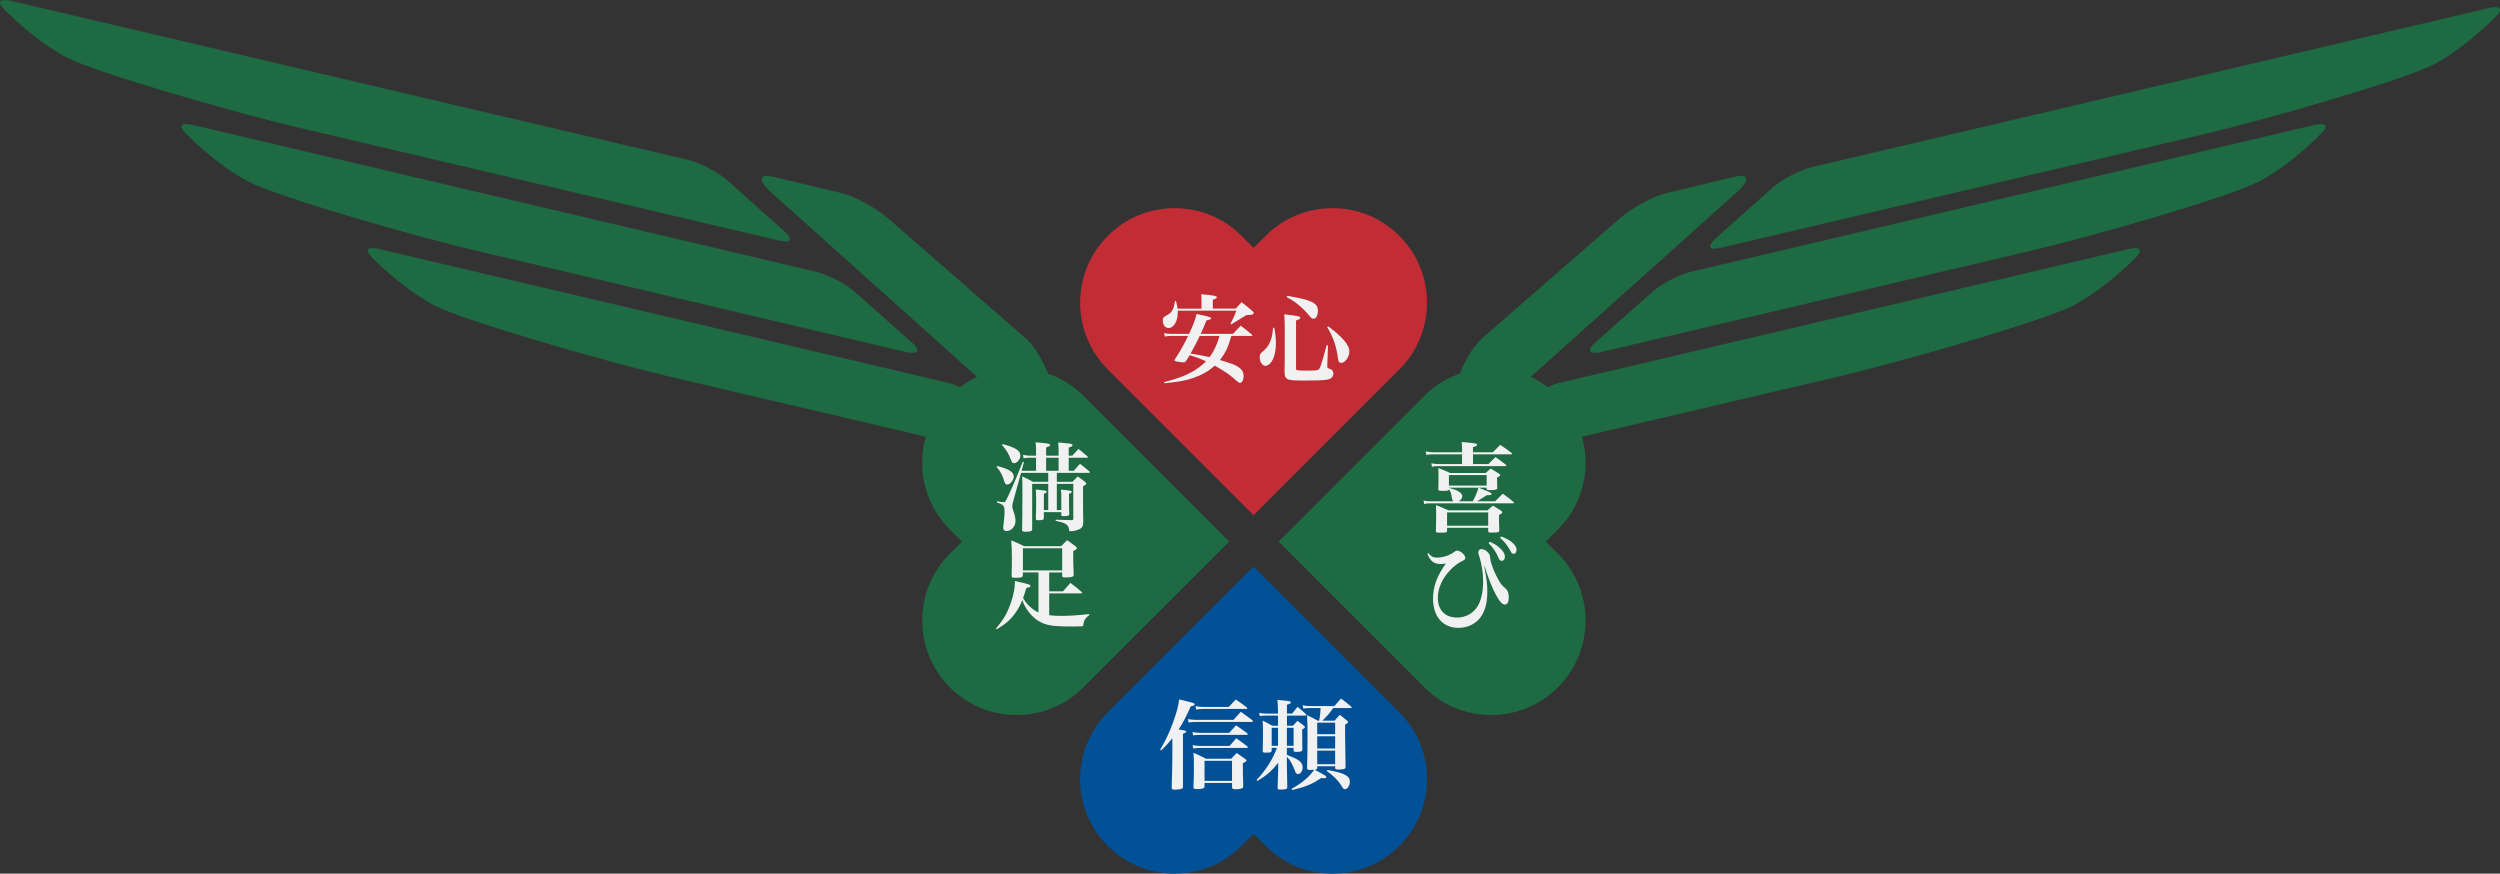<?xml version="1.0" encoding="UTF-8"?><svg xmlns="http://www.w3.org/2000/svg" viewBox="0 0 1846.9 645.38"><rect x="0" y="0" width="1846.9" height="645.38" fill="#333333" stroke="none"/><defs><style>.c{fill:#025197;}.d{fill:#f1f1f1;}.e{fill:#c22c35;}.f{fill:#1e6a42;}</style></defs><g id="a"><path class="f" d="M575.54,177.73c9.17,2.24,10.46-1.1,3.62-7.16l-41.53-37.07c-7.11-6.41-20.16-13.07-29.54-15.44L8.3,.65C-.77-1.45-2.84,1.7,4.25,8.05c0,0,21.53,22.1,44.49,34.15,22.8,11.89,127.86,41.83,171.15,51.92l355.65,83.61Z"/><path class="f" d="M354.03,185.73l315.19,74.33c9.25,2.02,11.23-1.34,3.87-7.52l-41.44-36.76c-7.1-6.35-20.34-13.19-29.5-15.21L142.25,92.27c-9.33-2.01-10.7,1.12-3.78,7.4,0,0,21.28,21.99,44.23,34.08,22.79,12.08,127.86,42.04,171.33,51.98Z"/><path class="f" d="M1838.59,5.96l-499.8,117.41c-9.35,2.36-22.41,9-29.53,15.43l-41.51,37.07c-6.84,6.06-5.56,9.4,3.62,7.16l355.64-83.61c43.31-10.1,148.36-40.02,171.16-51.92,22.97-12.06,44.49-34.15,44.49-34.15,7.1-6.36,5.04-9.51-4.06-7.39Z"/><path class="f" d="M1709.94,92.28l-459.91,108.29c-9.16,2.01-22.39,8.85-29.51,15.21l-41.44,36.76c-7.35,6.18-5.36,9.55,3.89,7.52l315.22-74.35c43.45-9.94,148.53-39.88,171.3-51.97,22.96-12.08,44.24-34.07,44.24-34.07,6.92-6.29,5.53-9.42-3.79-7.4Z"/><path class="f" d="M944.53,400.1l107.68,107.66c13.18,13.21,30.71,20.46,49.36,20.46,18.65,.02,36.19-7.25,49.38-20.46,27.22-27.22,27.22-71.5,0-98.73l-8.96-8.95,8.94-8.92c13.19-13.19,20.45-30.73,20.46-49.38,0-6.57-.95-12.99-2.71-19.14l192.3-45.13c43.11-10.24,148.44-40.18,171.21-52.08,22.96-12.23,44.42-33.93,44.42-33.93,6.76-6.2,5.3-9.89-4.07-7.52l-419.85,98.71c-2.82,.66-6.02,1.83-9.31,3.25-3.96-2.96-8.14-5.47-12.55-7.5l153.2-137.26c8.62-8.19,7.82-12.89-2.15-10.69l-50.54,12.08c-10.2,2.35-25.47,10.88-34.52,18.55l-102.81,89.61c-6.77,6.79-11.66,15.79-15.6,25.26-9.73,3.4-18.67,8.91-26.19,16.42l-107.67,107.69Z"/><path class="f" d="M721.81,278.43c-4.41,2.03-8.6,4.54-12.55,7.5-3.28-1.42-6.49-2.59-9.31-3.25l-419.85-98.71c-9.37-2.36-10.83,1.32-4.07,7.52,0,0,21.45,21.71,44.42,33.93,22.77,11.9,128.1,41.85,171.21,52.08l192.3,45.13c-1.76,6.14-2.71,12.57-2.71,19.14,0,18.65,7.27,36.19,20.46,49.38l8.94,8.92-8.96,8.95c-27.22,27.23-27.22,71.51,0,98.73,13.19,13.21,30.73,20.47,49.38,20.46,18.66,0,36.18-7.25,49.36-20.46l107.68-107.66-107.67-107.69c-7.52-7.51-16.46-13.02-26.19-16.42-3.93-9.47-8.82-18.47-15.6-25.26l-102.81-89.61c-9.05-7.67-24.32-16.2-34.52-18.55l-50.54-12.08c-9.97-2.2-10.78,2.5-2.15,10.69l153.2,137.26Z"/><path class="c" d="M926.09,616l8.94,8.93c13.18,13.18,30.71,20.46,49.37,20.46s36.19-7.27,49.36-20.46c13.21-13.16,20.45-30.72,20.44-49.37,0-18.63-7.23-36.15-20.44-49.36l-107.67-107.69-107.67,107.69c-13.2,13.21-20.45,30.72-20.45,49.35,0,18.66,7.26,36.21,20.44,49.37,13.18,13.19,30.72,20.46,49.37,20.46s36.18-7.27,49.37-20.44l8.93-8.95Z"/><path class="e" d="M926.09,380.64l107.67-107.69c13.21-13.21,20.44-30.73,20.44-49.36,0-18.65-7.23-36.2-20.44-49.37-13.17-13.18-30.71-20.46-49.36-20.46s-36.19,7.27-49.37,20.46l-8.94,8.93-8.93-8.95c-13.19-13.16-30.72-20.44-49.37-20.44s-36.19,7.27-49.37,20.46c-13.18,13.16-20.45,30.71-20.44,49.37,0,18.63,7.25,36.14,20.45,49.35l107.67,107.69Z"/></g><g id="b"><g><path class="d" d="M857.1,553.85c4.32-7.42,6.62-12.31,9.36-19.8,2.95-8.14,4.25-13.03,4.61-17.35,10.73,2.52,11.52,2.74,11.52,3.67,0,.65-.86,1.08-2.88,1.44-3.24,7.27-5.98,12.53-9,17.06q.72,.14,3.89,.65c1.01,.14,1.73,.58,1.73,1.01,0,.5-.36,.72-2.38,1.58v39.03c0,.94-.29,1.3-1.01,1.58-.72,.36-3.31,.65-5.11,.65-1.22,0-1.94-.29-2.16-.86-.07-.07-.07-.36-.07-.94,.22-6.34,.5-18.94,.5-22.9v-13.32c-2.95,3.67-4.32,5.26-8.35,9.07l-.65-.58Zm20.52-22.61c2.09,.36,4.03,.58,6.26,.58h27.36c2.38-2.59,3.1-3.38,5.4-5.98,3.82,2.67,4.97,3.53,8.5,6.19,.29,.36,.5,.58,.5,.72,0,.36-.43,.58-.94,.58h-40.76c-2.23,0-3.53,.07-5.83,.43l-.5-2.52Zm3.31,9.58c1.94,.36,3.96,.58,5.76,.58h21.39q2.09-2.3,5.04-5.54c3.74,2.52,4.82,3.31,8.21,5.76,.36,.36,.5,.58,.5,.79,0,.29-.36,.5-.86,.5h-34.27c-2.16,0-3.38,.07-5.26,.36l-.5-2.45Zm.07,9.65c2.38,.43,3.6,.58,5.76,.58h21.6c2.16-2.45,2.81-3.24,4.97-5.69,3.6,2.59,4.68,3.38,8.06,5.91,.29,.36,.43,.58,.43,.79,0,.29-.36,.5-.86,.5h-34.13c-2.02,0-3.24,.07-5.26,.43l-.58-2.52Zm8.86,30.31c-.07,.79-.22,1.22-.72,1.44-.72,.43-2.52,.72-4.82,.72-2.09,0-2.66-.29-2.66-1.51,.29-7.49,.36-8.21,.36-12.46,0-8.35-.07-9.22-.36-12.82,4.18,1.73,5.4,2.3,9.22,4.39h18.65c1.8-1.87,2.3-2.45,4.1-4.25,2.81,1.87,3.67,2.52,6.19,4.32,.72,.58,1.01,.94,1.01,1.22,0,.5-.72,1.08-2.66,2.02v2.95c0,3.02,.07,7.7,.29,13.82,0,.79-.14,1.22-.5,1.51-.65,.58-2.74,.94-5.11,.94-2.16,0-2.59-.29-2.66-1.51v-3.17h-20.31v2.38Zm-6.7-59.12c2.23,.43,3.67,.58,5.9,.58h18.72c2.3-2.45,3.02-3.17,5.18-5.47,3.67,2.45,4.75,3.24,7.92,5.69,.36,.36,.58,.58,.58,.79,0,.36-.36,.5-1.01,.5h-31.39c-1.94,0-3.24,.07-5.4,.43l-.5-2.52Zm6.7,55.23h20.31v-14.83h-20.31v14.83Z"/><path class="d" d="M950.7,552.48v5.19c6.12,2.45,7.06,2.88,9,4.32,1.8,1.37,2.66,2.95,2.66,4.82,0,2.74-1.58,5.04-3.46,5.04-1.08,0-1.73-.72-2.23-2.38-.43-1.3-1.51-3.67-2.52-5.62-1.01-1.94-1.87-3.1-3.46-4.82v4.97q0,4.39,.29,17.43v.22c0,1.3-1.08,1.66-5.04,1.66-1.8,0-2.09-.22-2.09-1.22,.14-4.11,.43-12.39,.43-14.4v-4.1c-5.26,6.41-8.57,9.29-15.41,13.39l-.58-.72c6.91-7.42,11.95-15.27,15.05-23.76h-3.89v1.8c0,1.44-.72,1.73-4.25,1.73-2.09,0-2.38-.22-2.38-1.37,.14-4.97,.22-7.34,.22-11.09,0-5.19-.07-7.92-.22-11.23,3.17,1.58,4.1,2.09,7.13,3.82h4.18v-7.49h-9.07c-1.58,0-2.88,.14-4.39,.36l-.43-2.45c1.51,.36,3.02,.58,4.9,.58h9c0-4.82-.14-6.77-.43-10.15,2.09,.21,3.67,.43,4.75,.5,4.18,.36,5.18,.65,5.18,1.44,0,.65-.72,1.08-2.88,1.66v6.55h3.82c1.73-2.16,2.23-2.88,4.03-4.97,2.74,2.3,3.6,2.95,6.12,5.33,.29,.36,.43,.5,.43,.72s-.29,.43-.79,.43h-13.61v7.49h4.39l3.31-3.6c2.23,1.51,2.88,2.02,4.82,3.6,.5,.43,.72,.72,.72,1.01,0,.58-.43,.94-2.02,1.73q0,5.11,.14,14.62c0,.65-.07,.94-.22,1.15-.36,.5-1.73,.79-3.89,.79-2.02,0-2.38-.22-2.38-1.3v-1.66h-4.97Zm-6.55-14.83h-4.68v13.32h4.68v-13.32Zm11.52,0h-4.97v13.32h4.97v-13.32Zm17.43,29.59c0,1.01-.36,1.22-1.8,1.44q3.46,1.87,4.18,2.23c3.31,1.8,4.39,2.52,4.39,3.1,0,.5-.72,.94-1.58,.94-.58,0-1.37-.07-2.16-.22-6.77,4.54-11.52,6.55-21.53,8.93l-.36-.94c7.92-4.46,12.96-8.71,16.63-14.04-.86,.07-2.02,.14-2.81,.14-2.02,0-2.45-.29-2.45-1.58,.22-7.56,.36-13.97,.36-24.19,0-6.98-.14-10.8-.36-14.76,3.53,1.73,4.61,2.3,7.92,4.1h1.01c.79-4.1,.86-4.68,1.08-9.29h-8.5c-1.58,0-2.52,.07-4.25,.36l-.5-2.45c1.8,.43,2.88,.58,4.75,.58h18.72c2.09-2.45,2.74-3.24,4.9-5.54,3.24,2.45,4.18,3.17,7.35,5.83,.36,.36,.5,.58,.5,.79s-.36,.43-.79,.43h-12.89c-2.74,3.89-3.82,5.18-7.99,9.29h9c1.66-1.87,2.16-2.45,3.89-4.32,2.38,1.87,3.1,2.45,5.33,4.25,.5,.43,.72,.72,.72,1.08,0,.58-.58,1.08-2.16,1.87v8.14q0,6.05,.36,22.9c0,.65-.07,.94-.22,1.22-.5,.65-2.02,.94-4.82,.94-2.23,0-2.59-.22-2.67-1.22v-1.15h-13.25v1.15Zm13.25-33.34h-13.25v8.5h13.25v-8.5Zm-13.25,10.01v9.07h13.25v-9.07h-13.25Zm0,10.58v10.08h13.25v-10.08h-13.25Zm7.49,14.33c12.67,2.23,16.63,4.32,16.63,8.71,0,2.66-1.8,5.47-3.53,5.47-1.01,0-1.51-.43-2.74-2.59-2.23-3.67-5.9-7.42-10.8-10.87l.43-.72Z"/></g><g><path class="d" d="M887.63,228v-4.39c0-3.02,0-3.74-.22-6.26,8.86,.72,11.59,1.3,11.59,2.23,0,.65-.94,1.22-3.02,1.87v6.55h16.92c1.8-2.02,2.38-2.66,4.32-4.75,3.82,2.88,4.9,3.82,8.28,6.77,.5,.58,.72,.94,.72,1.3s-.29,.72-.58,.86c-.65,.29-1.58,.5-2.74,.5-.43,0-1.15,0-2.09,.07q-8.14,5.11-11.23,6.91l-.58-.43c2.45-4.82,3.1-6.12,4.39-9.72h-43.28v.94c0,6.84-2.88,11.88-6.84,11.88-2.45,0-4.25-2.3-4.25-5.54,0-1.73,.5-2.59,2.02-3.31,3.17-1.66,4.25-2.59,5.33-4.82,.65-1.3,.94-2.3,1.73-6.26l.65-.07q1.15,4.1,1.22,5.69h17.64Zm22.03,20.16c-2.23,8.21-4.18,12.31-8.42,17.79,2.09,.58,6.98,2.16,9.72,3.17,2.59,1.01,5.11,2.66,6.34,4.18,.94,1.3,1.44,2.81,1.44,4.54,0,2.66-1.22,5.04-2.66,5.04-.65,0-1.66-.65-3.02-1.87-3.24-3.1-6.12-5.18-10.87-8.06-3.24-1.94-3.67-2.23-4.82-2.81-4.39,4.03-9.43,6.91-15.77,9.07-5.69,1.94-9.79,2.74-21.39,3.96l-.14-.86c9.79-2.66,14.4-4.25,19.73-7.13,4.46-2.38,7.7-4.82,11.16-8.21-3.82-1.8-7.2-3.1-12.02-4.61q-.36,.5-1.01,1.66c-.72,1.22-.94,1.51-2.02,3.02-.5,.5-.79,.65-1.37,.65-1.94,0-5.76-.58-6.48-1.01-.22-.07-.36-.29-.36-.5,0-.14,.07-.36,.14-.58,4.25-6.48,7.34-11.95,9.87-17.43h-12.17c-1.73,0-2.81,.07-5.04,.43l-.5-2.45c1.8,.36,3.46,.5,5.47,.5h12.96c3.31-7.06,4.46-10.08,5.54-14.69q10.8,2.16,10.8,3.1c0,.72-.79,1.08-3.46,1.66-1.8,4.46-2.59,6.34-4.25,9.94h23.83l5.69-6.05c3.67,2.74,4.75,3.6,8.43,6.77,.21,.14,.29,.29,.29,.36,0,.22-.22,.43-.5,.43h-15.12Zm-23.33,0q-3.02,6.34-6.77,13.03,1.94,.36,5.47,.94c1.94,.29,3.53,.65,4.82,.94,2.74,.58,2.81,.58,3.74,.72,3.1-4.03,5.69-9.58,7.34-15.62h-14.62Z"/><path class="d" d="M941.42,242.11c.86,4.97,1.15,7.34,1.15,11.16,0,6.19-1.15,11.02-3.31,14.04-1.37,1.94-2.88,2.95-4.39,2.95-2.3,0-4.25-2.88-4.25-6.34,0-1.3,.29-2.3,.94-3.1q.43-.5,2.52-2.23c2.16-1.87,3.96-4.82,5.04-8.28,.72-2.45,1.08-4.32,1.37-8.21h.94Zm7.71,1.08c0-4.82-.14-8.21-.36-11.02,11.09,1.37,11.81,1.58,11.81,2.66,0,.65-.58,1.01-3.1,1.94v35.35c0,1.66,.07,1.66,9.22,1.66,6.19,0,7.34-.22,8.14-1.58,.86-1.51,2.52-6.77,5.18-17.14l1.08,.14-.58,15.34v.22c0,1.01,.29,1.22,1.87,1.73,1.66,.43,2.67,1.8,2.67,3.53,0,2.45-1.8,4.03-5.11,4.54-2.81,.36-8.28,.58-15.34,.58-9.36,0-11.88-.22-13.68-1.22-1.3-.79-1.8-1.94-1.95-4.61l.14-11.09v-21.03Zm1.73-24.63c17.79,2.88,22.75,5.26,22.75,10.87,0,3.6-1.3,6.05-3.24,6.05-.87,0-1.58-.43-2.59-1.66-5.4-6.55-10.37-10.73-17.28-14.4l.36-.86Zm30.39,22.54c10.22,7.56,15.62,13.9,15.62,18.36,0,4.18-3.1,8.64-6.05,8.64-1.44,0-2.02-.79-2.38-3.31-1.22-9.22-3.46-15.55-7.99-23.19l.79-.5Z"/></g><g><path class="d" d="M736.68,344.27c8.71,2.23,12.24,4.46,12.24,7.71,0,2.66-2.66,5.98-4.75,5.98-1.15,0-1.8-.72-2.3-2.52-1.3-4.39-2.81-7.27-5.62-10.51l.43-.65Zm56.6,3.53c1.94-2.3,2.59-2.95,4.61-5.18,3.02,2.38,3.96,3.1,6.84,5.62,.29,.36,.36,.5,.36,.65,0,.29-.29,.43-.79,.43h-23.55v6.62h11.52c1.73-1.8,2.23-2.3,3.89-3.96,2.52,1.73,3.24,2.23,5.54,4.1,.58,.5,.79,.79,.79,1.15,0,.58-.5,1.01-2.38,2.02v14.91c0,3.31,.07,6.91,.14,11.09,0,2.95-.5,4.25-1.94,5.18-1.66,1.15-4.97,2.02-7.42,2.02-.86,0-1.01-.22-1.15-1.15-.22-2.16-.72-2.95-2.23-4.03-1.51-1.01-3.46-1.66-7.7-2.52l.07-.79,11.59,.29c1.22,0,1.44-.14,1.44-1.44v-25.35h-12.17v19.37h3.31v-10.8c0-1.37-.07-2.3-.29-4.32,7.34,.72,7.99,.86,7.99,1.66,0,.5-.43,.86-2.02,1.44,0,10.87,0,11.31,.22,14.83v.22c0,1.08-.94,1.44-4.25,1.44-1.37,0-1.66-.14-1.66-.94v-2.02h-12.89v4.18c0,1.51-.58,1.8-3.96,1.8-1.73,0-1.94-.14-1.94-1.15,.14-5.11,.22-7.2,.22-11.95,0-5.4-.07-6.98-.29-9.58,1.73,.22,3.02,.36,3.82,.43,3.38,.29,4.25,.58,4.25,1.22,0,.58-.43,.86-2.09,1.51v12.03h3.24v-19.37h-11.88v33.2c0,.72-.07,1.01-.29,1.3-.43,.58-1.87,.86-4.54,.86-2.16,0-2.59-.22-2.59-1.44v-.07c.14-6.91,.22-16.63,.22-30.03,0-4.46,0-5.62-.22-9.36,3.53,1.58,4.61,2.16,8.06,4.03h11.23v-6.62h-20.09l-5.9,21.46c-.29,1.01-.58,2.59-.58,3.31,0,.86,.29,1.94,.94,3.82,1.15,3.38,1.44,4.82,1.44,6.98,0,4.03-3.02,7.42-6.7,7.42-1.44,0-2.38-.86-2.38-2.23,0-.22,.14-1.37,.22-2.45,.58-4.25,.79-7.2,.79-9.43,0-4.61-.65-5.4-5.69-6.98l.22-.94c3.1,.58,3.96,.72,4.75,.72,1.3,0,1.3-.07,4.25-6.41,3.17-6.77,6.91-15.7,9.94-23.55l.86,.36-1.73,6.41h10.66v-9.65h-4.82c-1.8,0-2.74,.07-4.39,.43l-.43-2.59c1.87,.43,3.46,.65,5.04,.65h4.61v-4.61c0-2.23-.07-3.1-.36-5.26,2.02,.14,3.53,.29,4.46,.36,5.11,.5,6.34,.79,6.34,1.66,0,.65-.58,.94-3.02,1.73v6.12h9.22v-4.97c0-1.51-.07-2.52-.29-4.83,8.42,.79,9,.86,9.86,1.22,.58,.22,.79,.5,.79,.86,0,.58-.65,1.01-2.88,1.73v5.98h2.66c2.02-2.23,2.66-2.95,4.61-5.04,2.88,2.38,3.74,3.1,6.55,5.54,.29,.29,.36,.43,.36,.58,0,.29-.29,.43-.72,.43h-13.46v9.65h3.74Zm-52.71-19.73c9.58,2.45,13.25,4.82,13.25,8.5,0,2.66-2.45,5.62-4.75,5.62-1.01,0-1.51-.58-2.23-2.45-1.73-4.68-3.24-7.13-6.62-11.02l.36-.65Zm41.48,10.08h-9.22v9.65h9.22v-9.65Z"/><path class="d" d="M775.13,454.5c2.52,.36,5.47,.5,8.86,.5,5.98,0,12.46-.43,20.67-1.37l.07,.79c-2.52,1.66-3.89,3.67-4.32,6.48-.22,1.66-.29,1.73-1.08,1.8-.72,.07-4.75,.14-6.77,.14-9.22,0-14.83-.36-18.15-1.15-6.84-1.58-12.1-5.62-16.42-12.46-1.3-2.09-1.87-3.38-2.74-5.9-1.51,3.82-3.17,6.77-5.33,9.79-3.6,4.9-6.91,7.78-13.61,11.81l-.5-.65c4.68-5.54,6.84-8.86,9.07-13.97,2.66-5.98,4.54-13.25,4.82-18.43q.07-.72,.07-2.66c2.23,.5,4.18,1.01,5.26,1.22,4.82,1.08,6.26,1.58,6.26,2.45,0,.65-.72,1.01-3.1,1.44-1.01,3.67-1.51,5.11-2.38,7.49,1.51,2.52,2.3,3.6,3.96,5.26,2.3,2.38,4.75,4.18,7.42,5.4v-29.59h-11.52v1.87c0,1.66-1.01,2.09-5.18,2.09-2.81,0-3.17-.14-3.17-1.51,.22-6.99,.22-8.79,.22-12.53,0-6.34-.14-9.58-.5-13.61,4.18,1.73,5.47,2.3,9.65,4.32h27.22q1.8-1.8,4.39-4.46c2.74,1.87,3.6,2.52,6.26,4.54,.72,.58,1.01,.94,1.01,1.3,0,.65-.65,1.15-2.74,2.23,0,6.84,0,8.14,.36,17.21,0,.65-.07,.94-.22,1.22-.5,.65-2.45,1.01-5.54,1.01-2.38,0-2.66-.14-2.74-1.22v-2.45h-9.58v13.97h10.15q3.1-3.53,5.54-6.26c3.67,2.81,4.75,3.67,8.14,6.62,.36,.29,.5,.5,.5,.72,0,.29-.29,.43-.94,.43h-23.4v16.13Zm-19.44-33.12h29.02v-16.34h-29.02v16.34Z"/></g><g><path class="d" d="M1070.48,360.39c3.96,1.15,5.76,1.8,7.27,2.81,1.73,1.08,2.52,2.16,2.52,3.38,0,1.44-1.01,2.81-2.66,3.74h10.44c2.02-3.74,3.24-6.77,4.18-10.08,2.09,.86,3.67,1.51,4.68,1.87,4.18,1.66,5.04,2.09,5.04,2.74s-.72,.94-2.02,.94h-1.44q-5.62,3.67-7.2,4.54h13.25l5.62-5.62c3.6,2.52,4.68,3.31,7.99,6.12,.29,.29,.43,.43,.43,.65s-.29,.36-.72,.36h-61.06c-2.02,0-3.31,.14-4.75,.5l-.36-2.59c1.73,.43,2.81,.58,5.04,.58h16.99c-.72-.72-.86-1.01-1.01-1.94-.79-4.68-.86-4.82-2.3-6.84-.14,.86-1.08,1.08-4.1,1.08-3.31,0-3.74-.14-3.74-1.44,.14-3.17,.14-4.61,.14-8.14,0-3.31,0-4.46-.14-7.27,3.89,1.44,5.04,1.94,8.79,3.67h26.21c1.66-1.44,2.09-1.87,3.67-3.31,2.81,1.66,3.67,2.16,6.26,3.82,.58,.43,.79,.65,.79,.94,0,.58-.58,1.08-2.3,1.8v2.52c0,1.3,0,1.87,.14,5.04,0,.58-.07,.79-.22,1.01-.43,.5-2.23,.79-5.11,.79-2.23,0-2.52-.07-2.52-.94v-.86h-27.87v.22l.07-.07Zm32.4-26.28q2.3-2.38,5.4-5.47c3.67,2.45,4.82,3.17,8.35,5.9,.29,.29,.43,.5,.43,.65,0,.29-.29,.43-.79,.43h-28.08v7.2h11.45c2.23-2.38,2.95-3.02,5.18-5.11,3.38,2.3,4.39,3.02,7.63,5.62,.29,.29,.43,.43,.43,.65s-.29,.36-.79,.36h-49.4c-2.16,0-3.31,.14-4.83,.5l-.43-2.59c1.8,.43,3.31,.58,5.33,.58h17.35v-7.2h-21.6c-1.94,0-3.24,.14-4.75,.43l-.5-2.59c1.8,.43,3.46,.65,5.26,.65h21.6v-1.37c0-2.52-.07-3.67-.29-6.19,9.94,.79,11.38,1.01,11.38,2.09,0,.65-.58,1.01-3.02,1.66v3.82h14.69Zm-4.03,42.92c1.73-1.58,2.3-2.09,4.03-3.53,2.59,1.58,3.38,2.09,6.05,3.74,.65,.5,.94,.86,.94,1.15,0,.58-.58,1.08-2.38,2.02-.07,1.66-.07,2.88-.07,3.74,0,1.73,0,2.74,.22,7.56,0,1.51-.79,1.73-5.26,1.73-2.59,0-2.95-.14-2.95-1.15v-2.38h-30.39v2.09c0,1.37-.43,1.51-5.11,1.51-2.81,0-3.17-.14-3.17-1.37,.22-7.13,.22-8.57,.22-11.38s0-4.18-.14-7.56c4.1,1.51,5.33,2.02,9.22,3.82h28.8Zm-29.81,11.38h30.39v-9.86h-30.39v9.86Zm1.37-29.67h27.87v-7.78h-27.87v7.78Z"/><path class="d" d="M1055.22,408.63c2.02,2.52,3.53,3.31,6.41,3.31,4.25,0,9.36-1.66,12.53-4.1,1.22-.86,1.66-1.08,2.23-1.08,2.45,0,6.12,3.17,6.12,5.33,0,1.08-.43,1.51-2.81,2.66-2.38,1.08-5.98,3.82-8.35,6.41-5.9,6.12-9.14,13.46-9.14,20.38,0,9.14,5.33,14.69,14.18,14.69,6.62,0,12.24-3.24,15.55-8.93,2.38-4.25,3.74-10.58,3.74-17.86,0-5.83-.94-11.95-2.52-17.21q-1.08-3.46-1.08-4.25c0-1.3,1.08-2.38,2.3-2.38,1.37,0,3.24,.86,4.54,2.23,1.44,1.37,1.51,1.51,1.94,4.39,.5,4.25,2.95,10.58,6.27,16.42,1.66,2.88,2.74,4.1,5.26,6.26,1.51,1.3,2.23,3.46,2.23,6.62s-1.08,5.11-2.88,5.11c-1.94,0-3.89-2.16-6.77-7.49-2.88-5.47-5.26-11.45-8.28-20.95h-.22c1.94,10.51,2.3,13.54,2.3,19.01,0,9.14-2.16,15.99-6.48,20.59-3.6,3.82-9.07,6.05-14.91,6.05-11.45,0-18.72-8.35-18.72-21.53,0-9,2.88-16.85,9.5-25.99-1.87,.29-2.81,.36-3.89,.36-4.9,0-7.63-2.16-9.79-7.49l.72-.58Zm45.29-8.42c3.31,1.44,5.47,2.74,7.2,4.39,2.81,2.45,4.03,4.54,4.03,6.7,0,1.87-.86,3.02-2.3,3.02-1.15,0-1.73-.5-2.52-2.45-1.58-3.89-3.82-7.27-7.2-10.58l.79-1.08Zm8.42-3.89c3.53,1.3,6.05,2.59,7.92,4.18,2.52,2.16,3.53,3.74,3.53,5.54,0,1.94-.86,3.1-2.16,3.1-.72,0-1.29-.36-1.8-1.15q-.29-.36-1.44-2.52c-1.73-3.02-3.74-5.47-6.77-8.14l.72-1.01Z"/></g></g></svg>